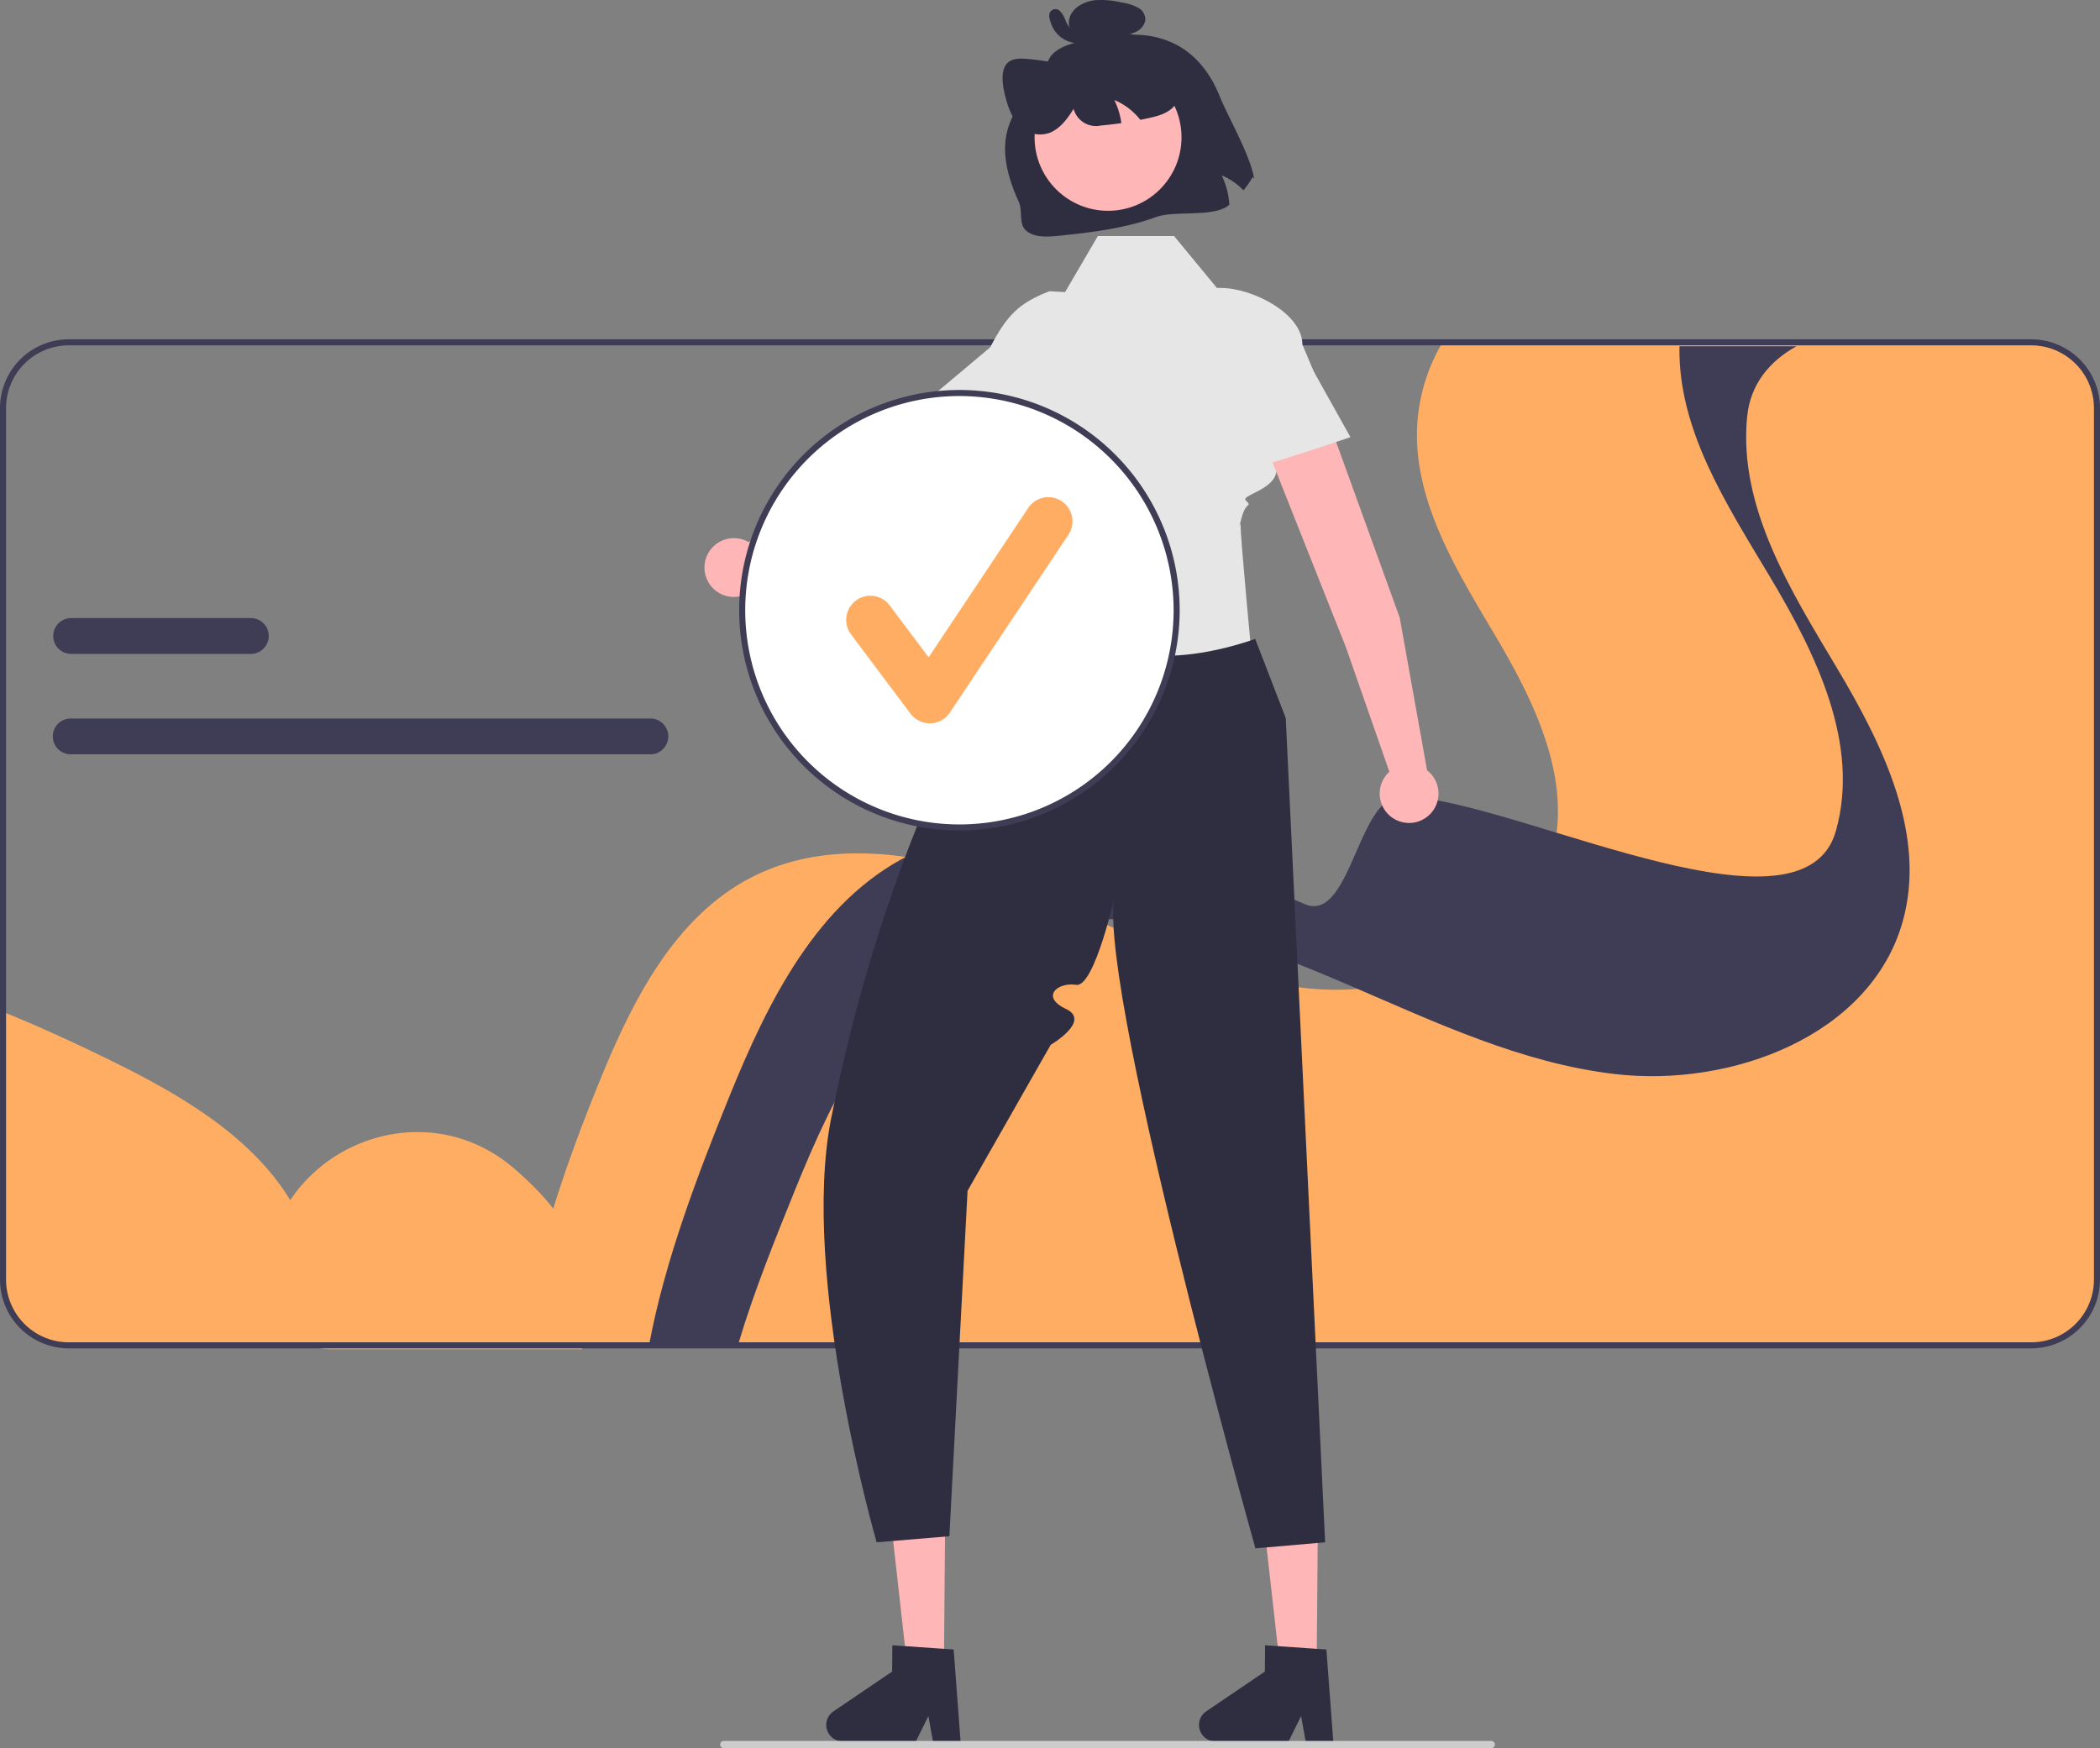 <svg xmlns="http://www.w3.org/2000/svg" width="693" height="576.898" viewBox="0 0 693 576.898" xmlns:xlink="http://www.w3.org/1999/xlink" role="img" artist="Katerina Limpitsouni" source="https://undraw.co/"><rect x="0" y="0" width="693" height="576.898" fill="#808080" stroke="none"/><path d="M426.43,605.523H923.81a21.689,21.689,0,0,0,21.69-21.69v-287.62a21.349,21.349,0,0,0-.76-5.69,21.683,21.683,0,0,0-20.93-16H729.54a60.38,60.38,0,0,0-8.18,25.01c-2.41,25.69,12.32,49.44,25.5,71.63,13.18,22.19,25.75,47.99,18.77,72.84-4.72,16.76-17.51,28.89-33.38,36.16a93.665,93.665,0,0,1-48.59,7.4,152.118,152.118,0,0,1-29.26-6.68c-12.47-4.05-24.65-9.3-36.81-14.61-.01,0-.01,0-.02-.01-.21-.09-.43-.19-.64-.28-9.41-4.11-18.81-8.23-28.35-11.86a173.139,173.139,0,0,0-34.62-9.54c-17.99-2.82-36.13-1.8-52.18,6.36-26.16,13.29-40.18,42.01-51.15,69.23C439.55,547.693,429.62,576.133,426.43,605.523Z" transform="translate(-253.5 -161.551)" fill="#ffad63"/><path d="M254.5,495.493v88.34a21.689,21.689,0,0,0,21.69,21.69h82.68c1.43-13.33.23-26.61-5.02-39-11.44-27.02-39.12-43-65.51-55.83C277.25,505.303,265.97,500.103,254.5,495.493Z" transform="translate(-253.5 -161.551)" fill="#ffad63"/><path d="M341.147,585.123v0a21.69,21.69,0,0,0,21.69,21.69h82.68c1.43-13.33.23-26.61-5.02-39-2.69-6.353-8.972-13.39-17.159-20.498C391.22,519.427,341.147,542.587,341.147,585.123Z" transform="translate(-253.5 -161.551)" fill="#ffad63"/><path d="M253.5,583.832V296.213a22.716,22.716,0,0,1,22.69-22.69H923.81A22.716,22.716,0,0,1,946.5,296.213V583.832a22.716,22.716,0,0,1-22.69,22.69H276.19A22.716,22.716,0,0,1,253.5,583.832Zm22.69-308.31A20.713,20.713,0,0,0,255.5,296.213V583.832a20.713,20.713,0,0,0,20.69,20.69H923.81A20.713,20.713,0,0,0,944.5,583.832V296.213a20.713,20.713,0,0,0-20.69-20.69Z" transform="translate(-253.5 -161.551)" fill="#3f3d56"/><path d="M467.81,604.813h29.41c5.03-16.936,12.29-34.889,18.92-51.249,12.72-31.368,28.97-64.466,59.3-79.782,12.95-6.54,27.07-9.094,41.49-8.955,19.92.189,40.4,5.536,59.15,12.623,7.67,2.892,15.27,6.073,22.84,9.323,28.52,12.255,56.73,25.603,87.4,29.211,38.81,4.562,84.44-12.802,95.04-50.203,8.09-28.635-6.48-58.363-21.76-83.937-15.28-25.574-32.36-52.936-29.57-82.545.01-.099.02-.209.04-.308,1.05-10.635,7.4-18.278,16.27-23.178H807.72c-.51,27.621,15.47,52.002,29.85,76.074,15.28,25.564,29.85,55.302,21.76,83.937-10.6,37.391-98.373-6.439-137.183-11.011-10.96-1.282,6.45,3.28-4,0-16.39-5.139-18.207,41.992-34.157,35.074-9.93-4.314-19.87-8.597-29.94-12.404-4.17-1.58-8.43-3.061-12.74-4.433-.01,0-.01,0-.02-.01-28.94-9.164-60.59-12.732-87.33.517-.18.089-.37.179-.55.268-30.33,15.306-46.58,48.404-59.3,79.772C483.6,549.529,472.99,577.46,467.81,604.813Z" transform="translate(-253.5 -161.551)" fill="#3f3d56"/><path d="M468.13,398.661H276.838a5.91,5.91,0,1,0,0,11.82H468.13a5.91,5.91,0,1,0,0-11.82Z" transform="translate(-253.5 -161.551)" fill="#3f3d56"/><path d="M336.281,365.523H276.971a5.91,5.91,0,1,0,0,11.82h59.31a5.91,5.91,0,0,0,0-11.82Z" transform="translate(-253.5 -161.551)" fill="#3f3d56"/><polygon points="311.498 549.925 299.374 549.823 294.008 501.972 311.9 502.123 311.498 549.925" fill="#ffb6b6"/><path d="M526.165,730.754a5.427,5.427,0,0,0,5.374,5.468l24.104.201,4.22-8.553,1.55,8.597,9.095.082-2.297-30.662-3.164-.211-12.906-.89-4.164-.279-.073,8.675-19.362,13.133A5.418,5.418,0,0,0,526.165,730.754Z" transform="translate(-253.5 -161.551)" fill="#2f2e41"/><polygon points="434.498 549.925 422.374 549.823 417.008 501.972 434.9 502.123 434.498 549.925" fill="#ffb6b6"/><path d="M649.165,730.754a5.427,5.427,0,0,0,5.374,5.468l24.104.201,4.22-8.553,1.55,8.597,9.095.082-2.297-30.662-3.164-.211-12.906-.89-4.164-.279-.073,8.675-19.362,13.133A5.418,5.418,0,0,0,649.165,730.754Z" transform="translate(-253.5 -161.551)" fill="#2f2e41"/><path d="M550.042,328.271l54.563-41.991a11.113,11.113,0,0,0,2.089-15.451l0,0a11.113,11.113,0,0,0-16.02-1.863l-55.34,45.356-34.788,26.143a9.698,9.698,0,1,0,4.238,11.702Z" transform="translate(-253.5 -161.551)" fill="#ffb6b6"/><path d="M594.513,337.924l-2.405,53.714,81.686,9.884c-6.428-21.584-16.968-51.562-12.138-66.583Z" transform="translate(-253.5 -161.551)" fill="#a0616a"/><path d="M640.946,239.451H615.784l-10.806,18.491L599.829,257.658c-10.035,3.865-14.035,7.865-19.573,18.522v0l-19.462,16.343,15,18c10.361-1.697,14.096-9.74,10.806-24.51,0,0-11.346,19.773,4.998,29.501,0,0-2.915,18.328,0,18.131s9.629-3.927,2.915-.197-5.564,3.891-5.345,5.1c3.626,19.975,6.626,34.975,6.626,34.975l71,7s-4.091-42.938-3.869-45.379-1.27,3.527.223-2.441,3.73-3.73,1.492-5.968,15.385-4.166,8.507-14.921l23-6-12.856-30.555c0-10.317-16.57-18.68-26.887-18.68h-1.322Z" transform="translate(-253.5 -161.551)" fill="#e6e6e6"/><path d="M667.723,372.409c-27.777,9.555-52.784,7.457-73.928-10.887,0,0-5.951,22-11.975,19s-3.047,5.395-4.702,8.472c-1.757,3.268.283,8.78-5.52,10.654s-3.623,7.381-5.502,11.435c-13.146,28.365-28.159,68.515-38.301,119.439-10.422,52.329,15,140,15,140l24-2,6-114,27.443-48.186s13.482-7.85,5.02-11.832-2.793-8.917,3.372-7.949,13.165-31.033,13.165-31.033c-8.791,22.092,46,217,46,217l23-2-13-272Z" transform="translate(-253.5 -161.551)" fill="#2f2e41"/><path d="M655.879,193.029c2.728,6.793,10.423,20.153,11.465,27.44l-.469-.461a32.901,32.901,0,0,1-3.041,4.348,21.133,21.133,0,0,0-7.176-4.934,25.297,25.297,0,0,1,2.52,9.707c-5.01,4.362-17.803,1.73-24.195,4.055-10.287,3.732-21.208,5.061-31.991,6.164-3.827.394-8.112.633-10.794-1.628s-1.085-6.45-2.528-9.618c-10.279-22.565-.793-30.706,7.267-40.937,1.774-2.252,1.766-5.612,3.924-7.76,2.994-2.978,7.584-3.894,11.816-4.627a6.413,6.413,0,0,1-5.633-2.788,5.785,5.785,0,0,1,.077-6.038c1.513-2.509,4.659-3.968,7.693-4.333a29.211,29.211,0,0,1,8.903.765,15.93,15.93,0,0,1,5.391,1.723,4.412,4.412,0,0,1,2.297,4.472,5.715,5.715,0,0,1-3.38,3.643,14.96,14.96,0,0,1-3.821,1.046,29.972,29.972,0,0,1,17.581,3.077C648.566,179.961,653.142,186.239,655.879,193.029Z" transform="translate(-253.5 -161.551)" fill="#2f2e41"/><circle cx="365.655" cy="45.32" r="24.244" fill="#ffb6b6"/><path d="M642.484,193.872c-1.406,4.248-5.423,5.617-9.136,6.471-1.171.273-2.349.527-3.537.753-.439-.548-.905-1.086-1.392-1.594a21.133,21.133,0,0,0-7.176-4.934,24.905,24.905,0,0,1,2.306,7.612q-3.367.488-6.771.798a7.655,7.655,0,0,1-8.991-5.516c-2.066,3.379-4.509,6.56-7.85,7.902a9.5,9.5,0,0,1-10.807-3.233c-2.001-2.441-3.115-5.72-3.916-8.885-.948-3.762-1.475-8.096.387-10.483,1.491-1.932,4.064-1.967,6.437-1.795a76.606,76.606,0,0,1,15.468,2.804l.427.96c-.867-5.21,1.014-10.223,4.494-12.005,2.348-1.192,5.172-.992,7.916-.75a36.078,36.078,0,0,1,10.337,1.999,19.857,19.857,0,0,1,9.369,7.483C642.486,185.158,643.696,190.203,642.484,193.872Z" transform="translate(-253.5 -161.551)" fill="#2f2e41"/><path d="M607.922,171.212c.239-.071-.381.02-.166.026a1.975,1.975,0,0,1-.317-.044c-.018-.004-.259-.081-.099-.024a1.946,1.946,0,0,1-.925-.604,8.063,8.063,0,0,1-1.322-2.352,8.447,8.447,0,0,0-1.817-3.03,2.079,2.079,0,0,0-3.317.506c-.472,1.044-.041,2.331.296,3.357a10.423,10.423,0,0,0,1.532,2.97,9.532,9.532,0,0,0,4.381,3.214,9.97,9.97,0,0,0,6.267.179,1.514,1.514,0,0,0,.06-2.771l-3.425-1.402a1.5,1.5,0,1,0-1.208,2.746l3.425,1.402.06-2.771a5.966,5.966,0,0,1-1.311.224,5.023,5.023,0,0,1-1.42-.06,6.227,6.227,0,0,1-1.314-.32,8.568,8.568,0,0,1-.8-.339q-.142-.069-.282-.143c.007.004-.392-.229-.217-.119a8.459,8.459,0,0,1-1.242-.967,3.415,3.415,0,0,1-.372-.414,7.94,7.94,0,0,1-.542-.751,7.792,7.792,0,0,1-.796-1.763,7.899,7.899,0,0,1-.22-.792,3.251,3.251,0,0,0-.08-.436c-.127-.341.024.199-.122.347l-.631.465a.824.824,0,0,1-.706-.113q-.112-.158.049.052a4.896,4.896,0,0,1,.343.517,14.161,14.161,0,0,1,.613,1.3,14.26,14.26,0,0,0,1.421,2.684,4.83,4.83,0,0,0,5.29,2.023,1.512,1.512,0,0,0,.854-1.942A1.531,1.531,0,0,0,607.922,171.212Z" transform="translate(-253.5 -161.551)" fill="#2f2e41"/><circle cx="316.609" cy="201.382" r="71.685" fill="#fff"/><path d="M570.109,435.618a72.685,72.685,0,1,1,72.685-72.686A72.768,72.768,0,0,1,570.109,435.618Zm0-143.37a70.685,70.685,0,1,0,70.685,70.685A70.765,70.765,0,0,0,570.109,292.247Z" transform="translate(-253.5 -161.551)" fill="#3f3d56"/><path d="M560.33,400.241a7.972,7.972,0,0,1-6.379-3.19l-19.557-26.076a7.974,7.974,0,1,1,12.758-9.568l12.795,17.058,32.862-49.292a7.974,7.974,0,1,1,13.27,8.846L566.965,396.69a7.977,7.977,0,0,1-6.414,3.548C560.478,400.24,560.404,400.241,560.33,400.241Z" transform="translate(-253.5 -161.551)" fill="#ffad63"/><path d="M491.148,737.259a1.186,1.186,0,0,0,1.19,1.19h253.29a1.19,1.19,0,1,0,0-2.38h-253.29A1.187,1.187,0,0,0,491.148,737.259Z" transform="translate(-253.5 -161.551)" fill="#ccc"/><path d="M715.411,365.384l-23.433-64.74a11.113,11.113,0,0,0-14.086-6.684l0,0a11.113,11.113,0,0,0-6.641,14.697l26.403,66.502,14.34,41.086a9.698,9.698,0,1,0,12.437-.483Z" transform="translate(-253.5 -161.551)" fill="#ffb6b6"/><path d="M680.147,271.813l19,34s-43.787,14.992-43.894,12.496,2.176-37.134,2.176-37.134Z" transform="translate(-253.5 -161.551)" fill="#e6e6e6"/></svg>